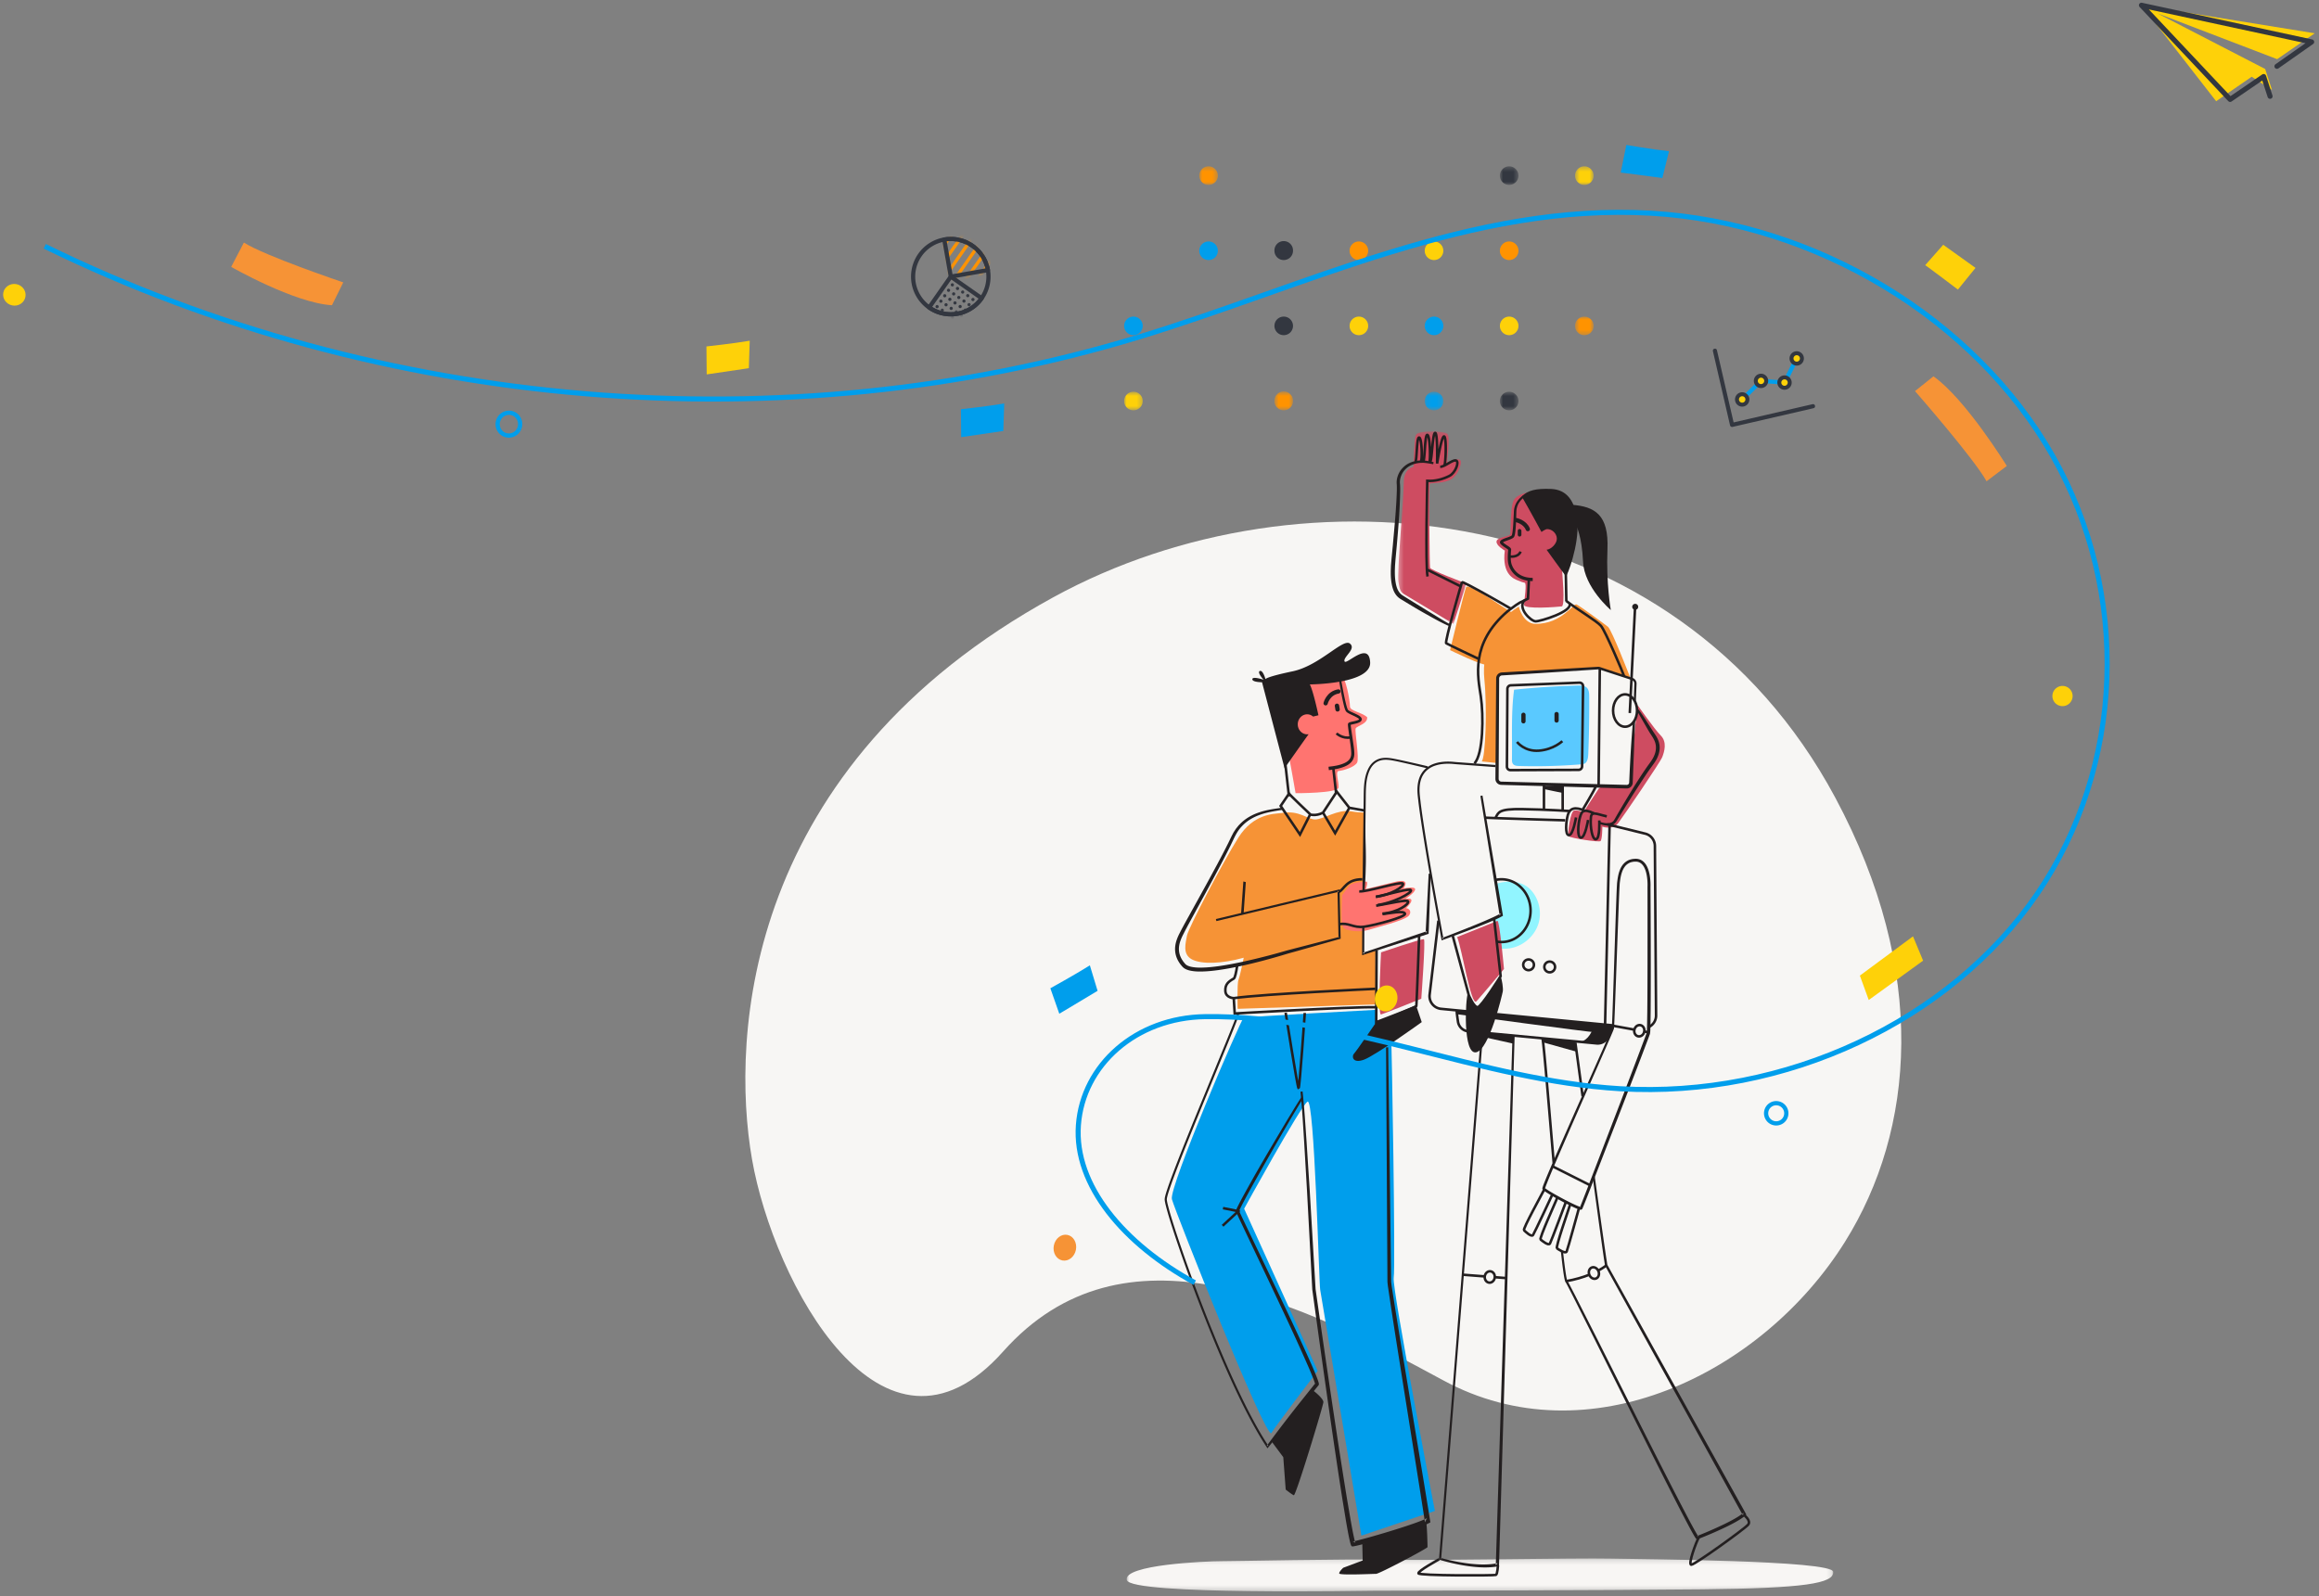 <?xml version="1.0" encoding="UTF-8"?> <svg xmlns="http://www.w3.org/2000/svg" xmlns:xlink="http://www.w3.org/1999/xlink" width="459" height="316"><rect width="100%" height="100%" fill="#808080" stroke="none"/><defs><path id="a" d="M0 .427h3.678v3.68H0z"></path><path id="b" d="M.902.427H4.58v3.68H.902z"></path><path id="d" d="M.641.427H4.32v3.68H.64z"></path><path id="e" d="M.381.427H4.06v3.68H.381z"></path><path id="f" d="M.12.427H3.8v3.68H.12z"></path><path id="g" d="M.86.427h3.677v3.68H.86z"></path><path id="i" d="M.6.427h3.677v3.68H.6z"></path><path id="k" d="M.6.166h3.677v3.68H.6z"></path><path id="l" d="M.6.906h3.677v3.678H.6z"></path><path id="n" d="M0 .646h3.678v3.678H0z"></path><path id="p" d="M.902.646H4.58v3.678H.902z"></path><path id="q" d="M.641.646H4.32v3.678H.64z"></path><path id="s" d="M.381.646H4.06v3.678H.381z"></path><path id="t" d="M.12.646H3.8v3.678H.12z"></path><path id="v" d="M.86.646h3.677v3.678H.86z"></path><path id="x" d="M.6.646h3.677v3.678H.6z"></path><path id="y" d="M0 .197h139.852v6.53H0z"></path><path id="A" d="M.349.325h13.433v38.108H.349z"></path><path d="M.137 7.458h7.457A7.458 7.458 0 00.137.001v7.457z" id="C"></path><path d="M.137 7.458h7.457A7.458 7.458 0 00.137.001v7.457z" id="E"></path><path d="M.137 7.458h7.457A7.458 7.458 0 00.137.001v7.457z" id="G"></path><path d="M.137 7.458h7.457A7.458 7.458 0 00.137.001v7.457z" id="I"></path><path d="M.137 7.458h7.457A7.458 7.458 0 00.137.001v7.457z" id="K"></path><path d="M.137 7.458h7.457A7.458 7.458 0 00.137.001v7.457z" id="M"></path><path d="M.137 7.458h7.457A7.458 7.458 0 00.137.001v7.457z" id="O"></path><path d="M.137 7.458h7.457A7.458 7.458 0 00.137.001v7.457z" id="Q"></path><path d="M.137 7.458h7.457A7.458 7.458 0 00.137.001v7.457z" id="S"></path><path d="M.137 7.458h7.457A7.458 7.458 0 00.137.001v7.457z" id="U"></path><path d="M.137 7.458h7.457A7.458 7.458 0 00.137.001v7.457z" id="W"></path><path d="M.137 7.458h7.457A7.458 7.458 0 00.137.001v7.457z" id="Y"></path><path d="M.146 5.274a7.459 7.459 0 0010.547 0L5.419.001" id="aa"></path></defs><g fill="none" fill-rule="evenodd"><path d="M363.247 157.898c18.51 34.536 15.71 65.894 1.952 87.921-16.43 26.305-50.994 42.971-79.54 27.458-28.546-15.513-63.299-32.456-87.11-5.704-23.81 26.752-45.446-13.623-49.708-38.087-4.263-24.462-1.452-77.773 59.654-111.247 49.444-27.086 123.034-19.521 154.752 39.659" fill="#F7F6F4"></path><g transform="translate(236.473 32.504)"><mask id="c" fill="#fff"><use xlink:href="#b"></use></mask><path d="M4.58 2.267a1.84 1.84 0 11-3.68 0 1.84 1.84 0 013.68 0" fill="#FF9300" mask="url(#c)"></path></g><g transform="translate(296.013 32.504)"><mask id="h" fill="#fff"><use xlink:href="#g"></use></mask><path d="M4.537 2.267a1.84 1.84 0 11-3.68 0 1.84 1.84 0 013.68 0" fill="#333740" mask="url(#h)"></path></g><g transform="translate(311.148 32.504)"><mask id="j" fill="#fff"><use xlink:href="#i"></use></mask><path d="M4.278 2.267a1.84 1.84 0 11-3.68 0 1.84 1.84 0 013.68 0" fill="#FED109" mask="url(#j)"></path></g><path d="M241.052 49.645a1.84 1.84 0 11-3.68 0 1.84 1.84 0 013.68 0" fill="#009EEC"></path><path d="M255.926 49.645a1.838 1.838 0 11-3.677 0 1.84 1.84 0 113.677 0" fill="#333740"></path><path d="M270.802 49.645a1.84 1.84 0 11-3.68 0 1.84 1.84 0 013.68 0" fill="#FF9300"></path><path d="M285.676 49.645a1.84 1.84 0 11-3.68 0 1.84 1.84 0 013.68 0" fill="#FED109"></path><path d="M300.55 49.645a1.84 1.84 0 11-3.68 0 1.84 1.84 0 013.68 0" fill="#FF9300"></path><path d="M226.178 64.52a1.838 1.838 0 11-3.676 0 1.838 1.838 0 013.676 0" fill="#009EEC"></path><path d="M255.926 64.52a1.838 1.838 0 11-1.838-1.84c1.017 0 1.838.824 1.838 1.84" fill="#333740"></path><path d="M270.802 64.52a1.838 1.838 0 11-3.677 0 1.838 1.838 0 013.677 0" fill="#FED109"></path><path d="M285.676 64.52a1.838 1.838 0 11-3.676 0 1.838 1.838 0 013.676 0" fill="#009EEC"></path><path d="M300.55 64.52a1.838 1.838 0 11-3.676 0 1.838 1.838 0 013.676 0" fill="#FED109"></path><g transform="translate(311.148 61.774)"><mask id="m" fill="#fff"><use xlink:href="#l"></use></mask><path d="M4.278 2.746a1.838 1.838 0 11-3.677 0 1.838 1.838 0 013.677 0" fill="#FF9300" mask="url(#m)"></path></g><g transform="translate(222.5 76.91)"><mask id="o" fill="#fff"><use xlink:href="#n"></use></mask><path d="M3.678 2.486a1.84 1.84 0 11-3.68 0 1.84 1.84 0 013.68 0" fill="#FED109" mask="url(#o)"></path></g><g transform="translate(251.607 76.91)"><mask id="r" fill="#fff"><use xlink:href="#q"></use></mask><path d="M4.319 2.486a1.838 1.838 0 11-3.678 0 1.84 1.84 0 113.678 0" fill="#FF9300" mask="url(#r)"></path></g><g transform="translate(281.877 76.91)"><mask id="u" fill="#fff"><use xlink:href="#t"></use></mask><path d="M3.799 2.486a1.84 1.84 0 11-3.68 0 1.84 1.84 0 013.68 0" fill="#009EEC" mask="url(#u)"></path></g><g transform="translate(296.013 76.91)"><mask id="w" fill="#fff"><use xlink:href="#v"></use></mask><path d="M4.537 2.486a1.84 1.84 0 11-3.68 0 1.84 1.84 0 013.68 0" fill="#333740" mask="url(#w)"></path></g><g><path fill="#FED109" d="M458.152 6.59l-7.434 5.126-23.713-9.081 21.338 11.02 1.346 4.142-4.014-2.604-7.032 4.848L423.856 1.04z"></path><path stroke="#333740" stroke-linecap="round" stroke-linejoin="round" d="M449.316 19.067l-1.272-3.916-6.635 4.533-17.552-18.646 33.69 7.262-6.872 4.828"></path></g><g><g transform="translate(223 308.338)"><mask id="z" fill="#fff"><use xlink:href="#y"></use></mask><path d="M51.673.457C42.961.266 21.776.744 18.74.744c-3.037 0-19.473.693-18.715 3.73.76 3.035 47.21 2.124 49.183 2.124 1.973 0 44.555-.067 64.725-.28 20.17-.212 26.106-1.17 25.915-3.468C139.655.553 101.882.375 95.658.223 89.435.071 60.386.648 51.673.457" fill="#F8F6F4" mask="url(#z)"></path></g><path d="M300.617 120.095c-4.627 2.682-7.414 8.508-6.821 14.36.593 5.85.222 15.554-.518 16.294l2.888.296.445-17.405 1.036-.222 18.961-1.111 6.09 1.912s-3.683-9.526-4.423-10.118c-.741-.593-5.56-4.138-6.228-4.434-.666-.296-2.838 3.849-8.126 3.849-2.526-.04-3.304-3.421-3.304-3.421" fill="#F69336"></path><path d="M299.53 121.442c-1.443-.75-8.944-6.175-9.348-5.194-.404.981-3.175 12.465-3.175 12.465s6.81 3.347 7.56 2.885c.75-.462 4.963-10.156 4.963-10.156M253.62 160.972c-1.753.184-5.538.198-8.486 4.819-2.947 4.62-9.958 18.004-10.197 19.438-.239 1.433-.956 3.664.957 4.7 1.911 1.035 6.054.876 10.276-.32 0 0-.717 3.586-1.036 4.382-.318.797-.16 5.736-.16 5.736l27.485-.876s-.399-10.994-.08-10.994-2.566.976-2.566.976.096-27.902.335-27.981c.24-.08-.306.188-2.826-.237s-5.378 1.583-6.96 1.622c-1.584.038-3.167-1.93-6.743-1.265" fill="#F69336"></path><path d="M296.076 175c2.304-.76 5.105-.655 6.805 1.076 1.702 1.73 2.338 4.419 1.637 6.742-.702 2.323-2.697 4.197-5.048 4.797a7.216 7.216 0 01-2.718.152l-.776-6.004 1.16-.498-1.06-6.265z" fill="#91F5FF"></path><path d="M299.683 136.55c-.598 4.46-.36 9.231-.42 13.705-.004.306-.002.63.133.883.235.438.764.497 1.223.51 4.123.122 8.263.01 12.403-.332.214-.018.435-.038.633-.148.57-.318.684-1.178.714-1.89a232.8 232.8 0 00.183-11.358c-.005-.542-.021-1.12-.294-1.544-.414-.643-1.236-.681-1.953-.66-4.205.121-8.415.4-12.622.834" fill="#5AC9FF"></path><path d="M309.141 112.193c.047 1.077.719 7.77-.031 7.864-.75.093-7.506.648-7.459-.336.047-.985.595-4.255.126-4.348-.47-.094-.652-.18-1.355-.462-.703-.28-3.188-1.125-2.578-5.907 0 0-1.756-.97-1.633-1.83.122-.86 2.518-.89 2.703-1.412.184-.522-.077-5.915.874-7.004.491-.561 1.92-1.596 5.3-1.381 5.252.307 4.053 14.816 4.053 14.816" fill="#CE4C61"></path><g transform="translate(276.393 85.095)"><mask id="B" fill="#fff"><use xlink:href="#A"></use></mask><path d="M3.375 7.306c-1.237.4-1.933 1.262-1.933 3.241 0 3.167-1.333 17.61-1.055 19.443.277 1.833.444 2.166 1.333 2.666s9.554 5.777 9.554 5.777 2.667-8.055 2.5-8.055c-.166 0-7-2.61-7.11-3.055-.111-.444-.278-16.498-.056-16.665.222-.167 2.944 0 4.333-.944 1.389-.945 2.056-3.11 1.722-3.666-.333-.556-2.444.222-2.61.389-.167.166.722-5.111 0-5.666C9.33.215 4.163.048 3.83 1.048c-.333 1-.395 5.626-.456 6.258" fill="#CE4C61" mask="url(#B)"></path></g><path d="M273.352 188.548s-.692 12.469 0 12.295c.692-.173 7.966-3.117 7.966-3.117s.866-11.602.52-11.776c-.347-.172-8.486 2.598-8.486 2.598M288.418 185.518c.952 2.337 2.77 13.854 3.81 12.728 1.038-1.126 5.455-6.407 5.455-6.407s-.866-9.698-1.3-9.525l-7.965 3.204M316.415 156.166c-.545.788-2.969 4.605-2.969 4.605s-1.26-.462-1.927-.28c-.666.182-1.375 4.724-1.02 5.079.354.354 5.9 1.22 6.276.954.377-.267.377-2.861.377-2.861s2.05.744 3.141-.71c1.09-1.455 8.301-11.998 8.725-13.088.424-1.091.97-2.97-.303-4.242-1.272-1.272-4.605-6.059-4.605-6.059l-.485 4.484-.969 11.452-1.394.363-4.362-.121-.485.424z" fill="#CE4C61"></path><path d="M254.864 148.393c.628 3.142 1.57 8.641 1.57 8.641s8.432.042 8.51-1.136c.08-1.179-.68-3.05-.016-3.258 1.021-.078 3.21-.79 3.682-1.655.472-.864-.51-6.287-.28-6.776.23-.49 2.441-.921 2.262-2.226-1.18-1.036-3.42-1.2-3.397-2.143.022-.943-.784-5.743-1.805-6.293-1.022-.55-8.562.55-10.605 2.199-2.042 1.65.079 12.647.079 12.647M265.643 177.26c0 1.211-.395 5.722.255 6.415.649.692 3.419.909 4.934.433 1.514-.476 7.228-1.862 8.007-2.814.779-.952-.173-1.558-.563-1.471 0 0 2.51-2.294-.086-1.862 0 0 4.545-2.986-.39-2.077 0 0 1.688-2.164-1.817-1.255l-5.627 1.385s.519-1.472.086-1.472c-.432 0-2.767.11-3.33.758-.562.65-1.47 1.96-1.47 1.96" fill="#FF7470"></path><path d="M246.127 201.543c-.518.287-14.8 33.49-14.173 35.874.626 2.383 18.689 47.914 19.693 46.283 1.003-1.63 9.156-12.292 9.156-12.292l-14.55-32.11s11.163-20.32 12.543-21.198c1.38-.878 2.258 35.748 2.509 37.253.25 1.505 8.153 48.667 8.153 48.667l14.55-4.892s-8.53-44.151-8.153-46.158c.376-2.007-.377-46.535-.502-47.288-.125-.752-2.634-.752-2.634-.752l-.126-5.017s-25.947 1.344-26.466 1.63" fill="#009EEC"></path><path d="M293.564 204.468l-8.314 104.168-.147-.216h.001c.92.261 1.863.479 2.804.67.943.186 1.89.349 2.843.46 1.896.22 3.834.295 5.654-.076l-.342.406 3.306-104.677.42.013-3.09 104.682-.005.175-.163.025h-.001c-1.951.357-3.925.233-5.852-.025a36.399 36.399 0 01-2.872-.52 37.953 37.953 0 01-2.829-.732l-.16-.05.013-.168 8.315-104.167.42.032z" fill="#231F20"></path><path d="M313.252 217.03c-.87-6.372-1.443-10.63-1.443-10.63" stroke="#231F20" stroke-width=".5"></path><path d="M309.372 247.803c.172 1.522.343 3.048.582 4.554.061.372.126.757.224 1.093.012.03.028.09.036.097-.006 0 .042.068.067.11l.149.258.275.51 1.063 2.045 4.162 8.213 8.274 16.447c2.764 5.479 5.528 10.958 8.344 16.407.706 1.36 1.414 2.721 2.137 4.07.362.672.727 1.347 1.107 2 .094.161.192.324.288.47l.07.102c.009.019.073.078 0 .014-.032-.018.024.009-.083-.043-.089-.057-.302-.002-.289.005l.034-.013.066-.027.134-.054 1.062-.433a77.98 77.98 0 004.18-1.862c.684-.332 1.36-.676 2.013-1.05.649-.37 1.305-.769 1.81-1.23l.002-.002-.087.558-17.914-32.453-8.955-16.224-.28-.507c-.046-.092-.093-.153-.139-.27-.05-.165-.054-.245-.073-.344l-.18-1.151-.33-2.294-.637-4.59-1.247-9.18.417-.058 1.277 9.176.652 4.585.338 2.29.18 1.138.043.237c.023.069.088.165.13.245l.28.506 9.008 16.19 18.014 32.378.084.152-.124.104-.001.001c-.6.542-1.27.935-1.942 1.318-.673.383-1.362.73-2.056 1.064a78.637 78.637 0 01-4.222 1.863l-1.069.432-.133.054-.067.026-.033.013c-.002.006-.117.029-.17 0-.062-.027-.04-.023-.063-.036-.092-.077-.102-.108-.141-.156l-.087-.126c-.11-.168-.207-.334-.305-.502-.387-.67-.75-1.346-1.111-2.024a336.166 336.166 0 01-2.128-4.085c-2.8-5.463-5.545-10.952-8.291-16.44l-8.22-16.475-4.131-8.224-1.053-2.044-.27-.503-.138-.242c-.024-.041-.037-.05-.08-.135-.04-.073-.044-.11-.067-.169-.114-.398-.17-.773-.235-1.157-.236-1.525-.402-3.05-.57-4.577l.42-.045z" fill="#231F20"></path><path d="M305.333 205.707c.293 1.643 1.221 13.16 2.197 24.501M288.337 200.188c-.032.096.102 1.105.239 2.061a2.262 2.262 0 002.028 1.93l25.423 2.392a2.262 2.262 0 002.19-1.153l1.08-2.34M293.926 161.875c.975.09 15.875.533 15.875.533" stroke="#231F20" stroke-width=".5"></path><path d="M312.943 206.208c.521 0 2.182-1.043 2.541-3.518l3.974.325-1.27 2.443s-.782 1.336-2.346 1.108c-1.563-.228-2.9-.358-2.9-.358" fill="#231F20"></path><path d="M288.332 200.792s27.135 3.685 27.182 3.542c.049-.144.527-1.628.527-1.628l-27.71-2.68v.766zM305.333 205.707l.136.667 6.655 1.865-.339-2.12zM299.62 205.017l-.043 1.611-6.316-1.4.094-.776z" fill="#231F20"></path><path d="M296.043 161.83c.573-.954.497-1.719 5.234-1.642 4.738.076 9.475.382 9.475.382M305.595 155.336v5.005M309.3 155.374v5.043" stroke="#231F20" stroke-width=".5"></path><path d="M323.375 138.704l.092-2.879c0-.234.035-.505-.004-.658a.73.73 0 00-.298-.439.857.857 0 00-.263-.118l-.343-.111-.684-.223-2.74-.892-1.37-.446-.684-.222-.342-.112-.171-.056a.695.695 0 00-.127-.03l-11.437.728-5.75.352-1.438.088-.359.022-.18.011a.59.59 0 00-.55.573v.178l-.004.72-.007 1.44-.058 11.52-.03 5.76v.18c0 .057-.001.13.002.152a.536.536 0 00.523.502l.359.01.72.018 2.88.076 11.518.303 5.759.151 2.879.076.712.018a.478.478 0 00.48-.426l.035-.692c.17-3.837.38-7.673.722-11.503l.42.016-.448 11.514-.032.73a1.176 1.176 0 01-1.186 1.067l-.723-.02-2.88-.083-5.758-.165-11.517-.332-2.88-.082-.72-.021-.36-.01a1.181 1.181 0 01-1.145-1.11c-.005-.147 0-.248 0-.373l.043-5.762.086-11.523.01-1.44.006-.72.002-.181a1.168 1.168 0 01.193-.62 1.181 1.181 0 01.914-.53l.18-.01.36-.021 1.437-.085 5.752-.338 5.75-.338 2.876-.17 1.438-.084.719-.042.36-.021.183-.01a1.19 1.19 0 01.429.063l.17.056.342.114.683.228 1.366.455 2.733.911.683.228.342.114c.107.031.267.095.379.179.24.166.412.427.474.712.035.139.029.304.023.412l-.014.36-.112 2.878-.42-.017z" fill="#231F20"></path><path d="M316.648 132.269l-.236 23.355M298.361 136.368l-.096 15.403a.693.693 0 00.695.697l13.49-.048a.693.693 0 00.691-.684l.193-15.88a.692.692 0 00-.72-.7l-13.587.524a.693.693 0 00-.666.688z" stroke="#231F20" stroke-width=".5"></path><path d="M301.536 143.224a.42.42 0 01-.419-.42v-1.271a.42.42 0 11.839 0v1.271a.42.42 0 01-.42.42M308.095 143.064a.42.42 0 01-.42-.42v-1.27a.42.42 0 11.84 0v1.27a.42.42 0 01-.42.42" fill="#231F20"></path><path d="M300.256 146.889s1.487 1.965 4.382 1.726c2.894-.24 4.593-1.885 4.593-1.885M323.36 142.897c-.432.605-1.039.982-1.71.982-1.311 0-2.374-1.434-2.374-3.204 0-1.77 1.063-3.204 2.374-3.204 1.31 0 2.373 1.435 2.373 3.204 0 .863-.252 1.646-.663 2.222M322.583 141.166l1.028-20.562" stroke="#231F20" stroke-width=".5"></path><path d="M324.25 120.115a.593.593 0 11-1.185 0 .593.593 0 011.185 0" fill="#231F20"></path><path d="M295.89 174.242c.418-.105.853-.16 1.3-.16 3.179 0 5.756 2.78 5.756 6.21s-2.577 6.21-5.755 6.21c-.333 0-.66-.031-.977-.09M303.612 191.015a1.06 1.06 0 11-2.12 0 1.06 1.06 0 012.12 0zM307.792 191.439a1.06 1.06 0 11-2.12 0 1.06 1.06 0 012.12 0z" stroke="#231F20" stroke-width=".5"></path><path d="M320.065 174.83c.094-.776.197-1.585.47-2.361.136-.387.307-.772.556-1.117.111-.18.268-.333.41-.492.168-.138.325-.29.519-.39.367-.239.794-.351 1.212-.418.213-.009.416-.045.638-.029.219.004.442.051.654.122.433.14.796.438 1.068.772.275.34.46.723.607 1.11.287.779.406 1.585.464 2.386.027.4.035.809.02 1.204l.008 1.169.025 4.712c.025 6.281.042 12.563-.002 18.847l-.031 2.36c-.004.392-.02.79-.032 1.185 0 .184-.024.425-.05.65-.03.224-.125.396-.186.596l-1.67 4.411-3.38 8.797-6.812 17.571-.865 2.193c-.152.372-.276.71-.465 1.13l-.034.075-.017.038c-.006.03-.136.134-.162.128-.188.05-.223.013-.297.008a2.51 2.51 0 01-.321-.093 8.348 8.348 0 01-.566-.226c-1.454-.651-2.834-1.4-4.21-2.177-.685-.399-1.362-.778-2.029-1.265a2.029 2.029 0 01-.2-.178c-.024-.034-.063-.052-.094-.164a.415.415 0 01-.007-.148l.01-.05c.007-.033.014-.068.022-.09l.047-.153c.064-.195.135-.38.206-.565l.44-1.1c.601-1.454 1.225-2.896 1.85-4.337 2.51-5.762 5.074-11.496 7.622-17.237l1.907-4.307.937-2.16.458-1.081c.074-.18.15-.364.214-.537l.02-.058c.003-.01.007-.017.008-.045l.009-.139.018-.28c.14-3.13.232-6.273.34-9.411l.311-9.417.16-4.709c.063-1.577.102-3.121.2-4.73m.528.066c-.098 1.527-.147 3.123-.212 4.683l-.177 4.708-.343 9.415c-.12 3.14-.223 6.276-.372 9.419l-.022.308-.012.155c0 .02-.01.06-.02.099l-.028.081c-.072.195-.147.374-.224.557l-.463 1.086-.943 2.16-1.893 4.315c-2.528 5.75-5.072 11.493-7.56 17.26a266.72 266.72 0 00-1.83 4.334l-.432 1.09c-.068.18-.138.364-.195.541l-.04.13c-.007.022-.01.036-.012.051l-.006.022c0 .008.006-.052-.008-.074-.033-.063-.026-.045-.021-.042l.034.032c.027.026.061.053.098.08.602.439 1.298.83 1.97 1.218 1.363.763 2.75 1.507 4.165 2.135.176.077.354.149.528.21.086.03.174.057.245.071.02.01.086-.005-.006.016-.002-.01-.113.074-.107.086l.012-.03.024-.06.422-1.052.857-2.192 6.754-17.59 3.349-8.806 1.654-4.405c.053-.174.15-.358.166-.524.01-.166.03-.315.033-.523.012-.39.03-.777.034-1.17l.035-2.351c.06-6.277.048-12.56.05-18.84l-.004-4.71-.002-1.187c.016-.39.01-.766-.014-1.15-.05-.763-.163-1.527-.418-2.226-.248-.691-.678-1.331-1.32-1.548-.315-.118-.669-.103-1.035-.071-.353.056-.704.145-.999.337a2.35 2.35 0 00-.766.723c-.213.29-.367.63-.492.982-.253.707-.358 1.468-.454 2.247" fill="#231F20"></path><path d="M305.64 235.52c-.42.842-4.257 7.78-3.994 8.042.263.263 1.471 1.42 1.787.946.315-.473 3.836-8.04 3.836-8.04M308.265 237.063c-.352.871-3.624 8.092-3.341 8.333.283.241 1.58 1.297 1.856.801.277-.497 3.184-8.321 3.184-8.321M310.754 238.544c-.273.9-2.89 8.383-2.586 8.597.303.216 1.69 1.152 1.92.633.232-.519 2.43-8.572 2.43-8.572M307.251 230.888l7.516 3.784M284.845 308.701c-.36.225-4.182 2.294-4.092 2.788.09.495 15.02.45 15.334.315.314-.135.402-1.912.402-1.912M336.2 304.474c-.45.764-2.16 5.306-1.44 5.306.72 0 10.612-7.15 11.242-7.914.63-.765-.674-1.799-.674-1.799M316.39 251.677c.235.601.02 1.247-.481 1.444-.501.196-1.098-.132-1.333-.733-.236-.6-.021-1.247.48-1.444.5-.196 1.097.132 1.333.733zM314.568 252.37c-1.215.486-2.77.965-4.684 1.294M317.958 250.508s-.515.447-1.588 1.026M295.857 252.935c-.075.619-.579 1.067-1.125 1-.547-.066-.929-.622-.853-1.24.075-.62.58-1.067 1.126-1 .546.066.928.621.852 1.24zM295.863 252.857l2.317.183M289.535 252.367c.048 0 2.199.167 4.343.335M325.44 204.287c-.139.608-.686 1-1.223.878s-.86-.714-.72-1.322c.138-.607.686-1 1.222-.878.537.122.86.714.72 1.322zM325.454 204.21l.716.148M319.21 203.07c.047.005 2.17.393 4.285.78" stroke="#231F20" stroke-width=".5"></path><path d="M305.569 156.21s3.651.798 3.651.725c0-.072.072-1.257.072-1.257l-3.65-.073-.073.605zM245.252 200.82c-.304.947-.669 1.825-1.022 2.727l-1.08 2.682-2.193 5.35-4.383 10.696c-1.445 3.571-2.89 7.145-4.234 10.75a69.495 69.495 0 00-.958 2.717c-.15.455-.29.915-.39 1.367-.028.114-.03.211-.047.318.004.106.019.213.03.322.048.23.087.46.149.692.46 1.855 1.057 3.692 1.647 5.521 2.416 7.312 5.124 14.53 8.061 21.648 1.48 3.555 3.015 7.088 4.684 10.556a114.37 114.37 0 002.61 5.145c.916 1.69 1.874 3.358 2.94 4.952l-.338-.015c1.961-2.664 3.97-5.29 6.017-7.886l3.09-3.876.386-.485.096-.121.048-.06.025-.03.012-.016a.377.377 0 00-.101.243c-.002.029-.003.01-.004.016-.002-.002.002.008 0-.004l-.023-.106a12.05 12.05 0 00-.385-1.11 67.85 67.85 0 00-.942-2.27c-2.643-6.04-5.49-12.013-8.311-17.989l-4.259-8.956-1.062-2.242-.524-1.132-.065-.147c-.02-.063-.044-.064-.082-.255a.607.607 0 01.008-.174l.017-.063c.013-.048.023-.072.034-.103.023-.062.044-.112.067-.164.088-.205.18-.393.274-.581.757-1.492 1.565-2.93 2.37-4.378 1.61-2.891 3.286-5.742 4.967-8.59l2.539-4.262 1.288-2.122.654-1.056.335-.525.173-.262c.065-.092.106-.164.21-.282l.298.298a2.85 2.85 0 00-.155.218l-.166.257-.326.523-.641 1.059-1.264 2.13-2.495 4.284a633.228 633.228 0 00-4.894 8.62c-.799 1.445-1.604 2.892-2.342 4.36-.09.183-.18.368-.257.55l-.054.133c-.007.021-.017.044-.02.058l-.006.024c-.004.013.005-.022-.001-.031l.099.226.523 1.12 1.068 2.236 4.29 8.941c2.844 5.97 5.71 11.928 8.385 17.982.33.76.657 1.52.96 2.295.15.389.3.773.417 1.194l.037.168c.006.03.008.07.01.106.001.02.004.03.002.059a.426.426 0 01-.06.173l-.013.015-.024.03-.048.06-.098.12-.39.482-3.12 3.854-6.24 7.71-.183.225-.156-.241c-1.077-1.611-2.04-3.289-2.96-4.987a114.55 114.55 0 01-2.62-5.163c-1.672-3.477-3.21-7.017-4.692-10.577-2.942-7.13-5.653-14.352-8.072-21.678-.592-1.837-1.189-3.668-1.657-5.555-.063-.234-.105-.48-.154-.72-.015-.13-.033-.264-.037-.396.017-.132.026-.277.055-.397.11-.488.25-.95.403-1.412.3-.922.628-1.829.964-2.733 1.349-3.616 2.793-7.19 4.238-10.763l4.384-10.698 2.192-5.348 1.08-2.68c.35-.89.721-1.796 1.007-2.684l.405.113z" fill="#231F20"></path><path d="M257.819 216.09c.354 3.268.548 6.524.78 9.787l.631 9.788 1.164 19.578-.004-.037c1.582 11.091 3.195 22.18 4.903 33.25.43 2.767.865 5.532 1.32 8.293l.705 4.133c.247 1.369.493 2.759.806 4.073.04.161.082.323.126.458.018.058.052.141.04.115a.162.162 0 00-.016-.027l-.029-.041a.554.554 0 00-.056-.062c-.036-.03 0-.01-.124-.095a.696.696 0 00-.33-.102c-.09-.002-.02-.002-.037-.003l.008-.002.069-.015.069-.009.12-.026.24-.053c.16-.033.33-.079.496-.119a76.479 76.479 0 002.01-.533c1.342-.372 2.681-.764 4.016-1.167 1.334-.406 2.664-.825 3.981-1.266.659-.22 1.312-.45 1.956-.687.313-.125.646-.24.943-.373l.453-.195.376-.196h.001l-.399.827c-.273-1.889-.593-3.871-.896-5.806l-.926-5.836-1.859-11.673c-1.228-7.788-2.494-15.556-3.64-23.372-.035-.247-.063-.534-.091-.799-.02-.262-.008-.497-.014-.747l-.008-1.477-.017-2.955-.035-5.908-.068-11.819-.137-23.638.42-.005.298 23.64.148 11.82.075 5.91.037 2.955.019 1.477c.006.244-.003.496.018.734l.089.708c1.194 7.781 2.515 15.554 3.795 23.328 1.283 7.779 2.606 15.535 3.846 23.334l.023.142-.121.064h-.002l-.488.253-.49.209c-.328.142-.66.254-.989.383-.661.24-1.325.468-1.993.687-1.333.437-2.674.85-4.018 1.25a188.85 188.85 0 01-4.047 1.15c-.677.182-1.355.363-2.04.527-.347.083-.673.165-1.054.223l-.147.019c-.018 0-.013.004-.05.003-.079-.005-.16-.067-.16-.077-.05-.05-.059-.076-.076-.106-.054-.107-.079-.19-.109-.28a8.65 8.65 0 01-.14-.521c-.319-1.379-.552-2.758-.794-4.14l-.681-4.15a882.436 882.436 0 01-1.271-8.309c-1.643-11.086-3.19-22.185-4.705-33.288v-.009l-.001-.008-1.045-19.582-.572-9.788c-.212-3.258-.388-6.532-.719-9.764l.417-.054z" fill="#231F20"></path><path d="M241.988 242.68l3.333-3.083M242.071 239.18l2.976.601" stroke="#231F20" stroke-width=".5"></path><path d="M259.934 275.335c.4.24 2.005 1.604 2.005 2.246 0 .641-5.454 18.608-5.855 18.448-.401-.16-1.605-1.123-1.605-1.123l-.48-6.417-2.327-3.128 8.262-10.026zM282.312 301.563c.16.802.24 4.492.24 4.732 0 .24-9.545 5.294-10.186 5.294-.642 0-7.299.32-7.299-.08 0-.402.802-1.123.802-1.123l3.85-1.444-.08-3.289 12.673-4.09zM265.263 133.632c.412 2.053.72 4.116 1.25 6.104.068.245.146.492.24.697.023.065.047.069.063.11.017.034.07.063.105.096.092.064.195.124.304.183.444.23.931.42 1.41.665.24.13.484.248.72.494.057.058.118.151.155.254.016.06.03.121.032.182a1.02 1.02 0 01-.041.194c-.112.225-.274.312-.408.388-.543.261-1.065.321-1.553.454-.057.015-.119.031-.167.05l-.07.024c0 .003-.032.02-.01.004a.115.115 0 00.044-.074c.004-.01.007-.002.008-.004.002.002 0-.006 0 .005l.002.042c.003.056.007.114.014.178.024.248.06.507.095.762l.229 1.542.227 1.55c.07.519.14 1.042.151 1.592.009.278-.026.574-.104.861-.081.29-.23.56-.415.796-.377.474-.889.762-1.392.974-1.019.436-2.08.587-3.13.717l-.07-.672c1.013-.113 2.042-.257 2.949-.637.452-.183.878-.43 1.155-.777.283-.343.403-.774.396-1.259-.022-.988-.208-2.035-.341-3.06l-.214-1.551c-.033-.261-.067-.519-.09-.79a2.668 2.668 0 01-.013-.21l-.002-.056c0-.021.003-.062.006-.092.006-.034.007-.061.02-.1a.51.51 0 01.107-.15c.07-.057.102-.064.156-.095l.115-.042c.074-.025.139-.04.207-.059.517-.129 1.045-.204 1.446-.395a.512.512 0 00.165-.121c.004.015.004-.008-.053-.08-.122-.134-.347-.267-.564-.382-.445-.235-.929-.427-1.407-.681a3.54 3.54 0 01-.363-.224c-.06-.054-.126-.093-.18-.168-.048-.071-.12-.164-.137-.224a5.153 5.153 0 01-.263-.78c-.523-2.044-.808-4.114-1.195-6.148l.411-.087z" fill="#231F20"></path><path d="M263.896 152.017l.556 5.01M255.126 157.661l-.755-6.757" stroke="#231F20" stroke-width=".5"></path><path d="M271.194 131.112c-.247-4.33-4.762.68-5.071-.185-.31-.866 2.412-2.474 1.05-3.526-1.36-1.051-5.998 4.391-11.318 5.505-5.319 1.113-5.38 1.546-5.38 1.546s-.495-1.855-1.114-1.608c-.618.247.742 1.732.742 1.732s-2.165-.743-2.226-.124c-.062.618 1.917.618 1.917.618l4.464 17.044c.185-.31 4.442-6.344 4.69-6.653a.414.414 0 00.053-.108c-.088.013-.175.028-.266.028-1.031 0-1.867-.887-1.867-1.98 0-1.095.836-1.982 1.867-1.982.444 0 .847.172 1.167.447l1.059-.26s-1.023-4.804-1.704-6.103c0 0 12.185-.061 11.937-4.39" fill="#231F20"></path><path d="M264.542 145.2s1.16 1.108 2.795.791" stroke="#231F20" stroke-width=".5"></path><path d="M262.38 139.241s.475-2.004 2.532-2.347" stroke="#231F20" stroke-width=".841" stroke-linecap="round" stroke-linejoin="round"></path><path d="M253.824 160.334c-1.483.228-2.962.454-4.353.946-1.389.477-2.682 1.232-3.663 2.302-1.033 1.041-1.558 2.416-2.233 3.783a154.907 154.907 0 01-2.056 4.018c-1.4 2.66-2.838 5.298-4.276 7.935l-2.154 3.953-.523.988-.507.998c-.314.657-.578 1.328-.671 2.018a3.994 3.994 0 00.222 2.02c.126.318.287.626.489.91.088.15.203.285.318.42.112.135.228.283.335.352.09.102.255.153.384.233.156.054.31.115.475.158.335.082.687.132 1.045.164.718.063 1.458.036 2.193-.007 1.476-.096 2.953-.316 4.421-.578a82.915 82.915 0 004.39-.919 125.604 125.604 0 006.52-1.696c.724-.213 1.452-.388 2.178-.585l8.726-2.258h.002l-.155.207-.2-9.345.26.2-24.232 5.807-.098-.409 24.23-5.807.255-.061.005.26.2 9.346.004.164-.159.043h-.002l-8.666 2.447c-.721.205-1.452.392-2.164.612-.721.22-1.443.43-2.168.635-1.448.41-2.903.798-4.368 1.153-1.465.35-2.937.674-4.423.945-1.486.271-2.983.502-4.504.608-.762.047-1.528.08-2.307.016a7.756 7.756 0 01-1.178-.182c-.197-.049-.397-.124-.593-.195-.194-.109-.397-.18-.573-.35-.2-.153-.31-.308-.437-.461a3.707 3.707 0 01-.36-.479 5.11 5.11 0 01-.564-1.072 4.774 4.774 0 01-.252-2.406c.114-.801.417-1.544.753-2.235l.518-1.007.537-1 2.18-3.944a594.803 594.803 0 004.32-7.9c.707-1.323 1.405-2.65 2.071-3.99.347-.67.626-1.336 1.004-2.03.083-.174.184-.34.294-.5l.319-.487.366-.454.184-.226.205-.207c1.074-1.133 2.47-1.908 3.923-2.378 1.455-.486 2.968-.687 4.452-.89l.06.417z" fill="#231F20"></path><path d="M244.907 190.98c-.228 1.562-.469 2.625-.71 2.762-1.06.599-1.751 1.152-1.66 2.488.093 1.336 1.66 1.382 1.66 1.382l.184 3.04s22.783-1.339 27.99-1.246M246.341 174.575c-.017.07-.184 2.852-.44 6.275M272.232 195.766s-22.231 1.016-28.036 1.846M255.14 157.115c.046.184 4.193 4.1 4.193 4.1l-2.028 4.008-3.823-5.667 1.658-2.441zM264.584 156.746c.277.368 2.488 3.179 2.488 3.179l-2.81 5.021-2.396-4.054 2.718-4.146zM259.148 161.215s1.244.46 2.718-.323M267.072 159.925l3.087.552M265.01 176.577c1.121-.56 1.427-2.496 4.636-2.496M265.01 182.996c1.871-.447 2.832.78 5.006.473 2.174-.308 8.325-1.928 8.072-2.593-.253-.665-3.013-.072-4.428.098M269.035 176.475c1.529.153 8.365-2.077 8.66-1.528.295.55-2.41 2.247-5.364 2.604" stroke="#231F20" stroke-width=".5"></path><path d="M272.331 177.55c2.572-.512 6.71-1.748 6.938-1.323.295.549-3.617 2.58-6.572 2.937" stroke="#231F20" stroke-width=".5"></path><path d="M272.382 179.315c2.587-.44 6.125-1.274 6.315-.875.268.563-2.102 2.224-5.07 2.436M258.258 200.545s-1.034 14.958-1.231 14.91c-.197-.05-2.558-14.96-2.558-14.96" stroke="#231F20" stroke-width=".5"></path><path d="M264.815 140.87a.432.432 0 01-.497-.357l-.117-.713a.432.432 0 01.853-.14l.118.713a.433.433 0 01-.357.497M295.977 151.874l-6.04-.446-1.51-.111c-.508-.03-.993-.105-1.49-.111-.987-.03-1.984.07-2.907.383-.92.312-1.746.888-2.267 1.696-.533.803-.747 1.788-.788 2.765-.044.98.123 1.978.228 2.978.126.998.262 1.995.41 2.991.586 3.986 1.263 7.96 1.951 11.933.693 3.973 1.414 7.935 2.146 11.907v.003l-.278-.163c1.97-.75 3.934-1.517 5.887-2.307.976-.398 1.95-.797 2.914-1.215.953-.42 1.943-.845 2.794-1.34l.002-.002-.198.433-3.815-23.69.412-.08 4.029 23.665.025.147-.123.067-.003.002c-.951.532-1.925.923-2.902 1.335-.976.405-1.96.788-2.945 1.17-1.97.758-3.949 1.493-5.935 2.21l-.233.084-.045-.247v-.003c-.731-3.959-1.453-7.932-2.146-11.904-.688-3.974-1.366-7.95-1.953-11.944-.149-.998-.284-1.999-.411-3-.105-1.003-.276-2.007-.23-3.047.043-1.026.266-2.089.855-2.978.576-.895 1.496-1.531 2.482-1.864.99-.335 2.032-.436 3.056-.405.513.006 1.027.085 1.526.114l1.506.11 6.025.444-.03.42z" fill="#231F20"></path><path fill="#231F20" d="M270.047 183.473l-.024 5.36-.274-.2 12.697-4.287-.274.361.604-11.74.42.016-.42 11.746-.004.147-.14.046-12.754 4.111-.276.089.001-.29.023-5.361zM282.518 152.12a358.673 358.673 0 00-4.481-1.052c-.748-.167-1.497-.341-2.247-.479-.742-.142-1.504-.233-2.225-.109a3.151 3.151 0 00-1.854 1.053c-.478.558-.764 1.263-.973 1.977-.401 1.453-.404 2.99-.414 4.526-.019 3.07-.122 6.139-.017 9.211.043 1.537.068 3.071.013 4.606a72.358 72.358 0 01-.233 4.602l-.42-.003.248-18.43c.014-1.525.016-3.096.438-4.62.222-.752.526-1.506 1.058-2.126a3.55 3.55 0 012.088-1.181c.807-.134 1.6-.032 2.362.114.76.144 1.51.309 2.261.474 1.5.332 2.997.677 4.493 1.028l-.097.41z"></path><path d="M291.827 151.133c1.762-1.762 1.836-9.494 1.27-13.272-.566-3.779-2.159-10.475 5.35-16.889 2.908-2.16 2.018-1.424 4.116-2.515M309.987 118.955c2.077 1.616 6.02 3.967 6.885 4.94.864.975 4.443 9.464 4.616 10.042M315.843 155.722c-.218.64-2.559 4.556-2.559 4.556M313.798 160.563c-2.062-.948-3.092-.536-3.463.742-.371 1.279-.619 4.041.206 4.041s1.402-3.505 1.402-3.505" stroke="#231F20" stroke-width=".5"></path><path d="M315.478 161.018c-2.062-.948-2.381-.496-2.752.782s-.619 4.041.206 4.041 1.402-3.505 1.402-3.505" stroke="#231F20" stroke-width=".5"></path><path d="M318.03 161.624c-2.216-.494-3.177-1.214-3.17.616-.094 1.328.243 4.08 1.05 3.908.806-.173.635-3.72.635-3.72" stroke="#231F20" stroke-width=".5"></path><path d="M324.316 140.455c.721.968 1.371 1.981 2.008 2.994l.964 1.498c.33.48.699 1.013.933 1.62a3.98 3.98 0 01.253 1.932c-.076.653-.304 1.265-.593 1.827-.297.549-.686 1.071-1.029 1.533a44.7 44.7 0 00-1.023 1.458 206.727 206.727 0 00-3.872 6.028l-1.884 3.054c-.13.233-.363.58-.664.753-.3.188-.64.27-.964.29-.654.032-1.262-.102-1.856-.32l.152-.392c.53.178 1.122.285 1.665.238.271-.025.527-.103.73-.24.212-.145.323-.312.48-.6a156.397 156.397 0 011.814-3.103c1.23-2.057 2.473-4.106 3.811-6.104.335-.5.674-.996 1.03-1.486.368-.5.691-.944.964-1.45.255-.501.445-1.03.505-1.569.057-.537 0-1.079-.196-1.591-.192-.517-.5-.985-.84-1.492-.336-.511-.627-1.034-.929-1.553-.6-1.036-1.186-2.074-1.806-3.089l.347-.236z" fill="#231F20"></path><path d="M301.744 118.85c-1.462 1.58 1.283 4.122 2.178 4.16.894.04 7.486-1.958 6.726-3.538M309.88 111.815c.036.355.143 7.246.143 7.246M302.61 114.755l-.178 3.834" stroke="#231F20" stroke-width=".5"></path><path d="M303.374 114.934c-.03.137-.061.109-.09.11l-.091-.002c-.06-.003-.121-.002-.181-.007-.12-.01-.242-.013-.363-.03a5.888 5.888 0 01-.72-.122 4.828 4.828 0 01-1.369-.544 4.4 4.4 0 01-1.866-2.245c-.184-.462-.247-.983-.257-1.452-.014-.478.01-.948.047-1.415l.031-.348.008-.084a.158.158 0 00.013.076.29.29 0 00-.05-.054c-.134-.12-.336-.248-.525-.374a8.228 8.228 0 01-.586-.413 2.742 2.742 0 01-.286-.258l-.069-.077c-.025-.031-.064-.08-.09-.138a.457.457 0 01.02-.42c.13-.202.26-.254.375-.326.118-.064.23-.113.343-.159.225-.09.446-.165.661-.241.215-.077.429-.153.618-.243.092-.044.181-.094.235-.139.026-.027.03-.023.04-.048a.836.836 0 00.043-.115c.105-.396.148-.867.191-1.315.04-.455.067-.913.095-1.371l.07-1.379c.02-.448.025-.95.168-1.425.26-.954.908-1.763 1.697-2.306l.244.342c-.717.515-1.273 1.248-1.484 2.088-.118.416-.114.847-.126 1.319l-.045 1.387c-.017.463-.045.926-.083 1.39-.043.47-.074.923-.2 1.422-.02.065-.04.13-.079.209a.698.698 0 01-.173.22c-.124.103-.24.162-.355.219-.228.109-.45.188-.668.268-.218.08-.435.154-.637.238-.101.041-.2.085-.284.132a.595.595 0 00-.152.108c.007 0 .013-.078.002-.089-.002-.005-.004-.008.006.006l.047.052c.067.069.145.137.229.203.168.131.355.254.547.38.194.13.39.242.602.427.053.052.11.1.172.21.028.05.06.15.052.242l-.008.088-.028.342a12.43 12.43 0 00-.036 1.35c.017.451.068.86.229 1.258.306.8.88 1.495 1.619 1.92.368.217.774.369 1.195.465.212.048.427.083.645.104.107.014.218.016.327.024.054.005.11.003.165.005l.082.001c.028.003.055-.024.083.114v.42z" fill="#231F20"></path><path d="M312.207 103.437c-.375-4.393-2.189-6.511-5.187-6.635-2.997-.124-4.627.266-5.821 1.486 1.685 2.898 3.903 7.03 3.903 7.03s.766-.57 1.139-.57c.971 0 1.907.882 1.907 1.908 0 .98-1.121 2.108-2.031 2.18 0 0 3.575 4.964 3.8 5.227.225.263 2.666-6.233 2.29-10.626" fill="#231F20"></path><path d="M300.07 102.962s1.741.319 2.33 1.79" stroke="#231F20" stroke-width=".841" stroke-linecap="round"></path><path d="M298.771 110.17s1.667.294 2.206-.957" stroke="#231F20" stroke-width=".5"></path><path d="M300.773 106.225a.359.359 0 01-.36-.36v-.77a.359.359 0 01.719 0v.77c0 .2-.161.36-.36.36" fill="#231F20"></path><path d="M299.006 120.487c-.738-.454-9.528-5.501-9.642-5.218-.113.284-3.459 11.853-3.119 12.08.34.227 6.465 3.12 6.465 3.12" stroke="#231F20" stroke-width=".5"></path><path d="M286.736 123.915c-1.712-.747-3.248-1.656-4.839-2.542-1.578-.883-3.128-1.84-4.673-2.775a3.227 3.227 0 01-1.085-1.08c-.276-.431-.434-.9-.56-1.363-.23-.933-.308-1.87-.301-2.793-.011-.464.025-.921.036-1.382l.114-1.368.262-2.699c.316-3.598.68-7.206.786-10.797.006-.446.01-.896-.022-1.323-.043-.5.028-.995.174-1.46.15-.464.371-.902.658-1.293a4.82 4.82 0 011.04-1.004c.799-.543 1.747-.818 2.683-.873l.707-.005c.246.02.463.051.693.084.454.068.903.155 1.35.256l-.088.41c-.44-.087-.88-.16-1.323-.215-.218-.027-.45-.052-.655-.065l-.65.022c-.866.073-1.707.347-2.396.84a4.258 4.258 0 00-.883.896c-.24.345-.421.728-.539 1.128-.118.398-.17.817-.13 1.22.042.474.043.93.044 1.389-.062 3.645-.355 7.25-.67 10.861l-.25 2.705-.104 1.337c-.009.444-.043.89-.03 1.331-.004.885.08 1.765.286 2.589.209.83.612 1.54 1.285 1.953 1.531.97 3.07 1.898 4.609 2.853l2.311 1.415c.765.466 1.552.959 2.313 1.357l-.153.391z" fill="#231F20"></path><path d="M285.054 92.414c.964 0 2.382-1.418 3.12-1.248.737.17-.057 2.439-1.305 3.062-1.248.624-2.779 1.078-4.367.965 0 0-.397 16.787.057 18.942M282.472 112.777l6.582 3.283" stroke="#231F20" stroke-width=".5"></path><path d="M283.103 91.397c.351-.455.435-5.723.96-5.688.526.035.381 6.062.381 6.062s.85-5.4 1.376-5.366c.526.036.337 5.053.092 5.718M282.928 91.465c.245-.665.1-5.331-.426-5.366-.525-.036-.443 4.838-.794 5.294M281.283 91.298c.246-.666.129-4.635-.397-4.67-.526-.035-.395 4.381-.745 4.837M319.457 203.022l-34.232-3.295a2.518 2.518 0 01-2.26-2.803l1.737-14.65M318.138 163.206l7.497 1.839a2.519 2.519 0 011.919 2.428l.232 33.562a2.517 2.517 0 01-1.418 2.283M318.582 163.56l-.887 39.202M272.467 188.139l-.071 14.232s7.86-2.974 7.93-3.187c.07-.212.566-13.877.566-13.877" stroke="#231F20" stroke-width=".5"></path><path d="M280.274 199.015c.216.647 1.131 3.34 1.131 3.34s-9.1 6.568-11.415 7.43c-2.316.861-2.477-.7-1.993-1.185.485-.485 4.399-6.23 4.399-6.23l7.878-3.355z" fill="#231F20"></path><path d="M287.544 185.285l3.176 11.738s1.023 2.477 1.777 2.37c.754-.108 4.523-6.139 4.523-6.139l-1.292-11.361" stroke="#231F20" stroke-width=".5"></path><path d="M297.02 193.254c.27.7.538 2.423.43 3.015-.106.593-2.637 11.524-5.276 12.062-2.638.538-2.154-10.5-1.615-11.793 0 0 1.077 3.07 1.938 2.855.862-.216 4.523-6.139 4.523-6.139M311.06 99.936c4.642.332 7.39 1.99 7.105 8.811-.284 6.821.664 12.032.664 12.032s-5.259-4.453-5.496-9.569c-.236-5.116-1.373-7.2-1.373-7.2l-1.09-4.027" fill="#231F20"></path></g><g><path d="M393.199 95.281l4.008-3.03s-8.198-13.325-14.52-17.743l-3.653 2.918S390.642 90.687 393.2 95.28M48.274 48.02l-2.515 4.815s12.514 7.168 19.95 7.593l2.234-4.522S52.34 50.64 48.274 48.02" fill="#F69336"></path><path d="M381.043 52.516c-.553-.52 6.488 4.816 6.488 4.816l3.485-4.296-6.396-4.575-3.577 4.055zM369.881 197.982c2.962-2.13 10.762-7.796 10.762-7.796l-2.003-4.807-10.514 7.771 1.755 4.832z" fill="#FED109"></path><path d="M215.718 191.12c-3.006 1.887-7.82 4.537-7.82 4.537l1.77 5.043 7.576-4.535-1.526-5.045zM198.763 79.885c-3.338.57-8.566 1.13-8.566 1.13l.048 5.534 8.342-1.227.176-5.437z" fill="#009EEC"></path><path d="M148.393 67.458c-3.337.57-8.566 1.13-8.566 1.13l.05 5.535 8.34-1.227.176-5.438z" fill="#FED109"></path><path d="M330.34 29.938c-3.316-.355-8.439-1.24-8.439-1.24l-1.11 5.46 8.245 1.082 1.305-5.302z" fill="#009EEC"></path><path d="M102.917 84.398c-.238 1.223-1.409 2.026-2.616 1.791-1.207-.235-1.993-1.417-1.756-2.64.238-1.225 1.41-2.027 2.618-1.792 1.207.234 1.992 1.417 1.754 2.641zM353.53 220.79a2 2 0 11-3.927-.765 2 2 0 013.927.765z" stroke="#009EEC" stroke-width=".838"></path><path d="M410.205 138.128a2 2 0 11-3.925-.763 2 2 0 013.925.763M276.543 198.093c-.271 1.397-1.47 2.34-2.676 2.106-1.207-.235-1.965-1.558-1.694-2.955.272-1.398 1.47-2.341 2.677-2.107 1.207.235 1.965 1.558 1.693 2.956" fill="#FED109"></path><path d="M212.956 247.437c-.272 1.398-1.47 2.341-2.677 2.107-1.207-.235-1.965-1.558-1.693-2.957.272-1.396 1.47-2.34 2.677-2.105 1.207.235 1.965 1.558 1.693 2.955" fill="#F69336"></path><path d="M5.028 58.787c-.226 1.163-1.389 1.916-2.594 1.681C1.227 60.234.431 59.1.657 57.937c.226-1.164 1.389-1.916 2.596-1.681 1.205.234 2.002 1.367 1.775 2.53" fill="#FED109"></path><path d="M236.473 253.942c-13.973-7.614-23.897-19.27-23.025-31.189.872-11.919 11.405-21.293 25.097-21.478 27.77-.371 54.363 12.642 82.145 14.273 32.65 1.92 65.294-13.345 82.546-38.599 17.255-25.25 18.463-59.531 3.059-86.687-15.406-27.159-46.84-46.158-79.491-48.048-35.44-2.052-68 14.354-101.385 24.51C155.464 88.01 75.373 81.367 8.864 48.762" stroke="#009EEC"></path></g><g><path d="M182.082 50.49a7.457 7.457 0 1112.218 8.554 7.457 7.457 0 01-12.218-8.554z" stroke="#333740" stroke-linecap="round" stroke-linejoin="round" stroke-width=".83"></path><g transform="rotate(-10 364.539 -1043.624)"><mask id="D" fill="#fff"><use xlink:href="#C"></use></mask><path stroke="#009EEC" stroke-width=".621" stroke-linecap="round" stroke-linejoin="round" mask="url(#D)" d="M-14.56 7.676l-.023-.022L.332-7.26l.022.022z"></path></g><g transform="rotate(-10 364.539 -1043.624)"><mask id="F" fill="#fff"><use xlink:href="#E"></use></mask><path stroke="#009EEC" stroke-width=".621" stroke-linecap="round" stroke-linejoin="round" mask="url(#F)" d="M-13.242 8.994l-.022-.022L1.65-5.943l.022.022z"></path></g><g transform="rotate(-10 364.539 -1043.624)"><mask id="H" fill="#fff"><use xlink:href="#G"></use></mask><path stroke="#009EEC" stroke-width=".621" stroke-linecap="round" stroke-linejoin="round" mask="url(#H)" d="M-11.924 10.313l-.022-.022L2.969-4.624l.022.021z"></path></g><g transform="rotate(-10 364.539 -1043.624)"><mask id="J" fill="#fff"><use xlink:href="#I"></use></mask><path stroke="#FF9300" stroke-width=".621" stroke-linecap="round" stroke-linejoin="round" mask="url(#J)" d="M-10.606 11.63l-.022-.02L4.288-3.307l.021.022z"></path></g><g transform="rotate(-10 364.539 -1043.624)"><mask id="L" fill="#fff"><use xlink:href="#K"></use></mask><path stroke="#FF9300" stroke-width=".621" stroke-linecap="round" stroke-linejoin="round" mask="url(#L)" d="M-9.288 12.95l-.021-.023L5.606-1.988l.022.022z"></path></g><g transform="rotate(-10 364.539 -1043.624)"><mask id="N" fill="#fff"><use xlink:href="#M"></use></mask><path stroke="#FF9300" stroke-width=".621" stroke-linecap="round" stroke-linejoin="round" mask="url(#N)" d="M-7.97 14.268l-.02-.022L6.923-.67l.022.021z"></path></g><g transform="rotate(-10 364.539 -1043.624)"><mask id="P" fill="#fff"><use xlink:href="#O"></use></mask><path stroke="#FF9300" stroke-width=".621" stroke-linecap="round" stroke-linejoin="round" mask="url(#P)" d="M-6.65 15.586l-.023-.022L8.242.649l.022.022z"></path></g><g transform="rotate(-10 364.539 -1043.624)"><mask id="R" fill="#fff"><use xlink:href="#Q"></use></mask><path stroke="#FF9300" stroke-width=".621" stroke-linecap="round" stroke-linejoin="round" mask="url(#R)" d="M-5.332 16.904l-.022-.022L9.56 1.967l.022.022z"></path></g><g transform="rotate(-10 364.539 -1043.624)"><mask id="T" fill="#fff"><use xlink:href="#S"></use></mask><path stroke="#FF9300" stroke-width=".621" stroke-linecap="round" stroke-linejoin="round" mask="url(#T)" d="M-4.014 18.222l-.022-.021L10.879 3.285l.022.022z"></path></g><g transform="rotate(-10 364.539 -1043.624)"><mask id="V" fill="#fff"><use xlink:href="#U"></use></mask><path stroke="#009EEC" stroke-width=".621" stroke-linecap="round" stroke-linejoin="round" mask="url(#V)" d="M-2.696 19.54l-.022-.021L12.198 4.604l.021.022z"></path></g><g transform="rotate(-10 364.539 -1043.624)"><mask id="X" fill="#fff"><use xlink:href="#W"></use></mask><path stroke="#009EEC" stroke-width=".621" stroke-linecap="round" stroke-linejoin="round" mask="url(#X)" d="M-1.378 20.86l-.021-.023L13.516 5.922l.022.022z"></path></g><g transform="rotate(-10 364.539 -1043.624)"><mask id="Z" fill="#fff"><use xlink:href="#Y"></use></mask><path stroke="#009EEC" stroke-width=".621" stroke-linecap="round" stroke-linejoin="round" mask="url(#Z)" d="M-.06 22.177l-.021-.021L14.834 7.24l.022.021z"></path></g><g stroke="#333740" stroke-linecap="round" stroke-linejoin="round" stroke-width=".83"><path d="M186.896 47.423l1.295 7.345 7.345-1.295a7.458 7.458 0 00-8.64-6.05z"></path><path d="M183.914 60.877a7.458 7.458 0 0010.386-1.832l-6.109-4.278-4.277 6.11z"></path></g><g transform="rotate(-10 409.8 -1017.163)"><mask id="ab" fill="#fff"><use xlink:href="#aa"></use></mask><g mask="url(#ab)" fill="#333740"><path d="M1.94 5.154a.315.315 0 11-.447.446.315.315 0 01.447-.446M2.87 4.223a.315.315 0 11-.446.446.315.315 0 01.446-.446M3.801 3.293a.315.315 0 11-.446.446.315.315 0 01.446-.446M4.732 2.362a.315.315 0 11-.447.446.315.315 0 01.447-.446M5.662 1.431a.315.315 0 11-.445.446.315.315 0 01.445-.446M2.818 6.032a.315.315 0 11-.446.446.315.315 0 01.446-.446M3.749 5.102a.315.315 0 11-.446.445.315.315 0 01.446-.445M4.68 4.171a.315.315 0 11-.446.446.315.315 0 01.446-.446M5.61 3.24a.315.315 0 11-.445.446.315.315 0 01.445-.446M6.54 2.31a.315.315 0 11-.445.445.315.315 0 01.446-.445M3.696 6.91a.315.315 0 11-.445.446.315.315 0 01.445-.445M4.627 5.98a.315.315 0 11-.446.446.315.315 0 01.446-.446M5.558 5.05a.315.315 0 11-.447.445.315.315 0 01.447-.446M6.488 4.119a.315.315 0 11-.446.445.315.315 0 01.446-.445M7.42 3.188a.315.315 0 11-.446.445.315.315 0 01.445-.445M4.575 7.789a.315.315 0 11-.447.446.315.315 0 01.447-.446M5.505 6.858a.315.315 0 11-.445.446.315.315 0 01.445-.446M6.436 5.928a.315.315 0 11-.446.445.315.315 0 01.446-.445M7.367 4.997a.315.315 0 11-.446.445.315.315 0 01.446-.445M9.176 4.997a.315.315 0 11-.446.445.315.315 0 01.446-.445M8.297 4.066a.315.315 0 11-.445.446.315.315 0 01.445-.446M5.453 8.667a.315.315 0 11-.446.446.315.315 0 01.446-.446M6.383 7.736a.315.315 0 11-.446.446.315.315 0 01.446-.446M7.314 6.806a.315.315 0 11-.446.446.315.315 0 01.446-.446M8.245 5.875a.315.315 0 11-.447.446.315.315 0 01.447-.446"></path></g></g></g><g stroke-linecap="round" stroke-linejoin="round" stroke-width=".785"><path stroke="#333740" d="M342.841 84.1l-3.39-14.683-.033.008 3.394 14.699.016-.004.004.016 16.035-3.702-.007-.033z"></path><path stroke="#009EEC" d="M345.574 78.375l-.024-.024 2.266-2.235.024.024z"></path><path d="M345.835 78.851a1.028 1.028 0 11-2.005.463 1.028 1.028 0 012.005-.463z" stroke="#333740" fill="#FED109"></path><path stroke="#009EEC" d="M353.687 74.835l-.03-.015 1.49-2.953.031.016zM352.187 75.685l-2.609-.187.003-.034 2.608.187z"></path><path d="M349.56 75.176a1.028 1.028 0 11-2.004.463 1.028 1.028 0 012.004-.463zM354.212 75.51a1.028 1.028 0 11-2.004.463 1.028 1.028 0 012.004-.463zM356.627 70.73a1.028 1.028 0 11-2.004.463 1.028 1.028 0 012.004-.463z" stroke="#333740" fill="#FED109"></path></g></g></svg> 